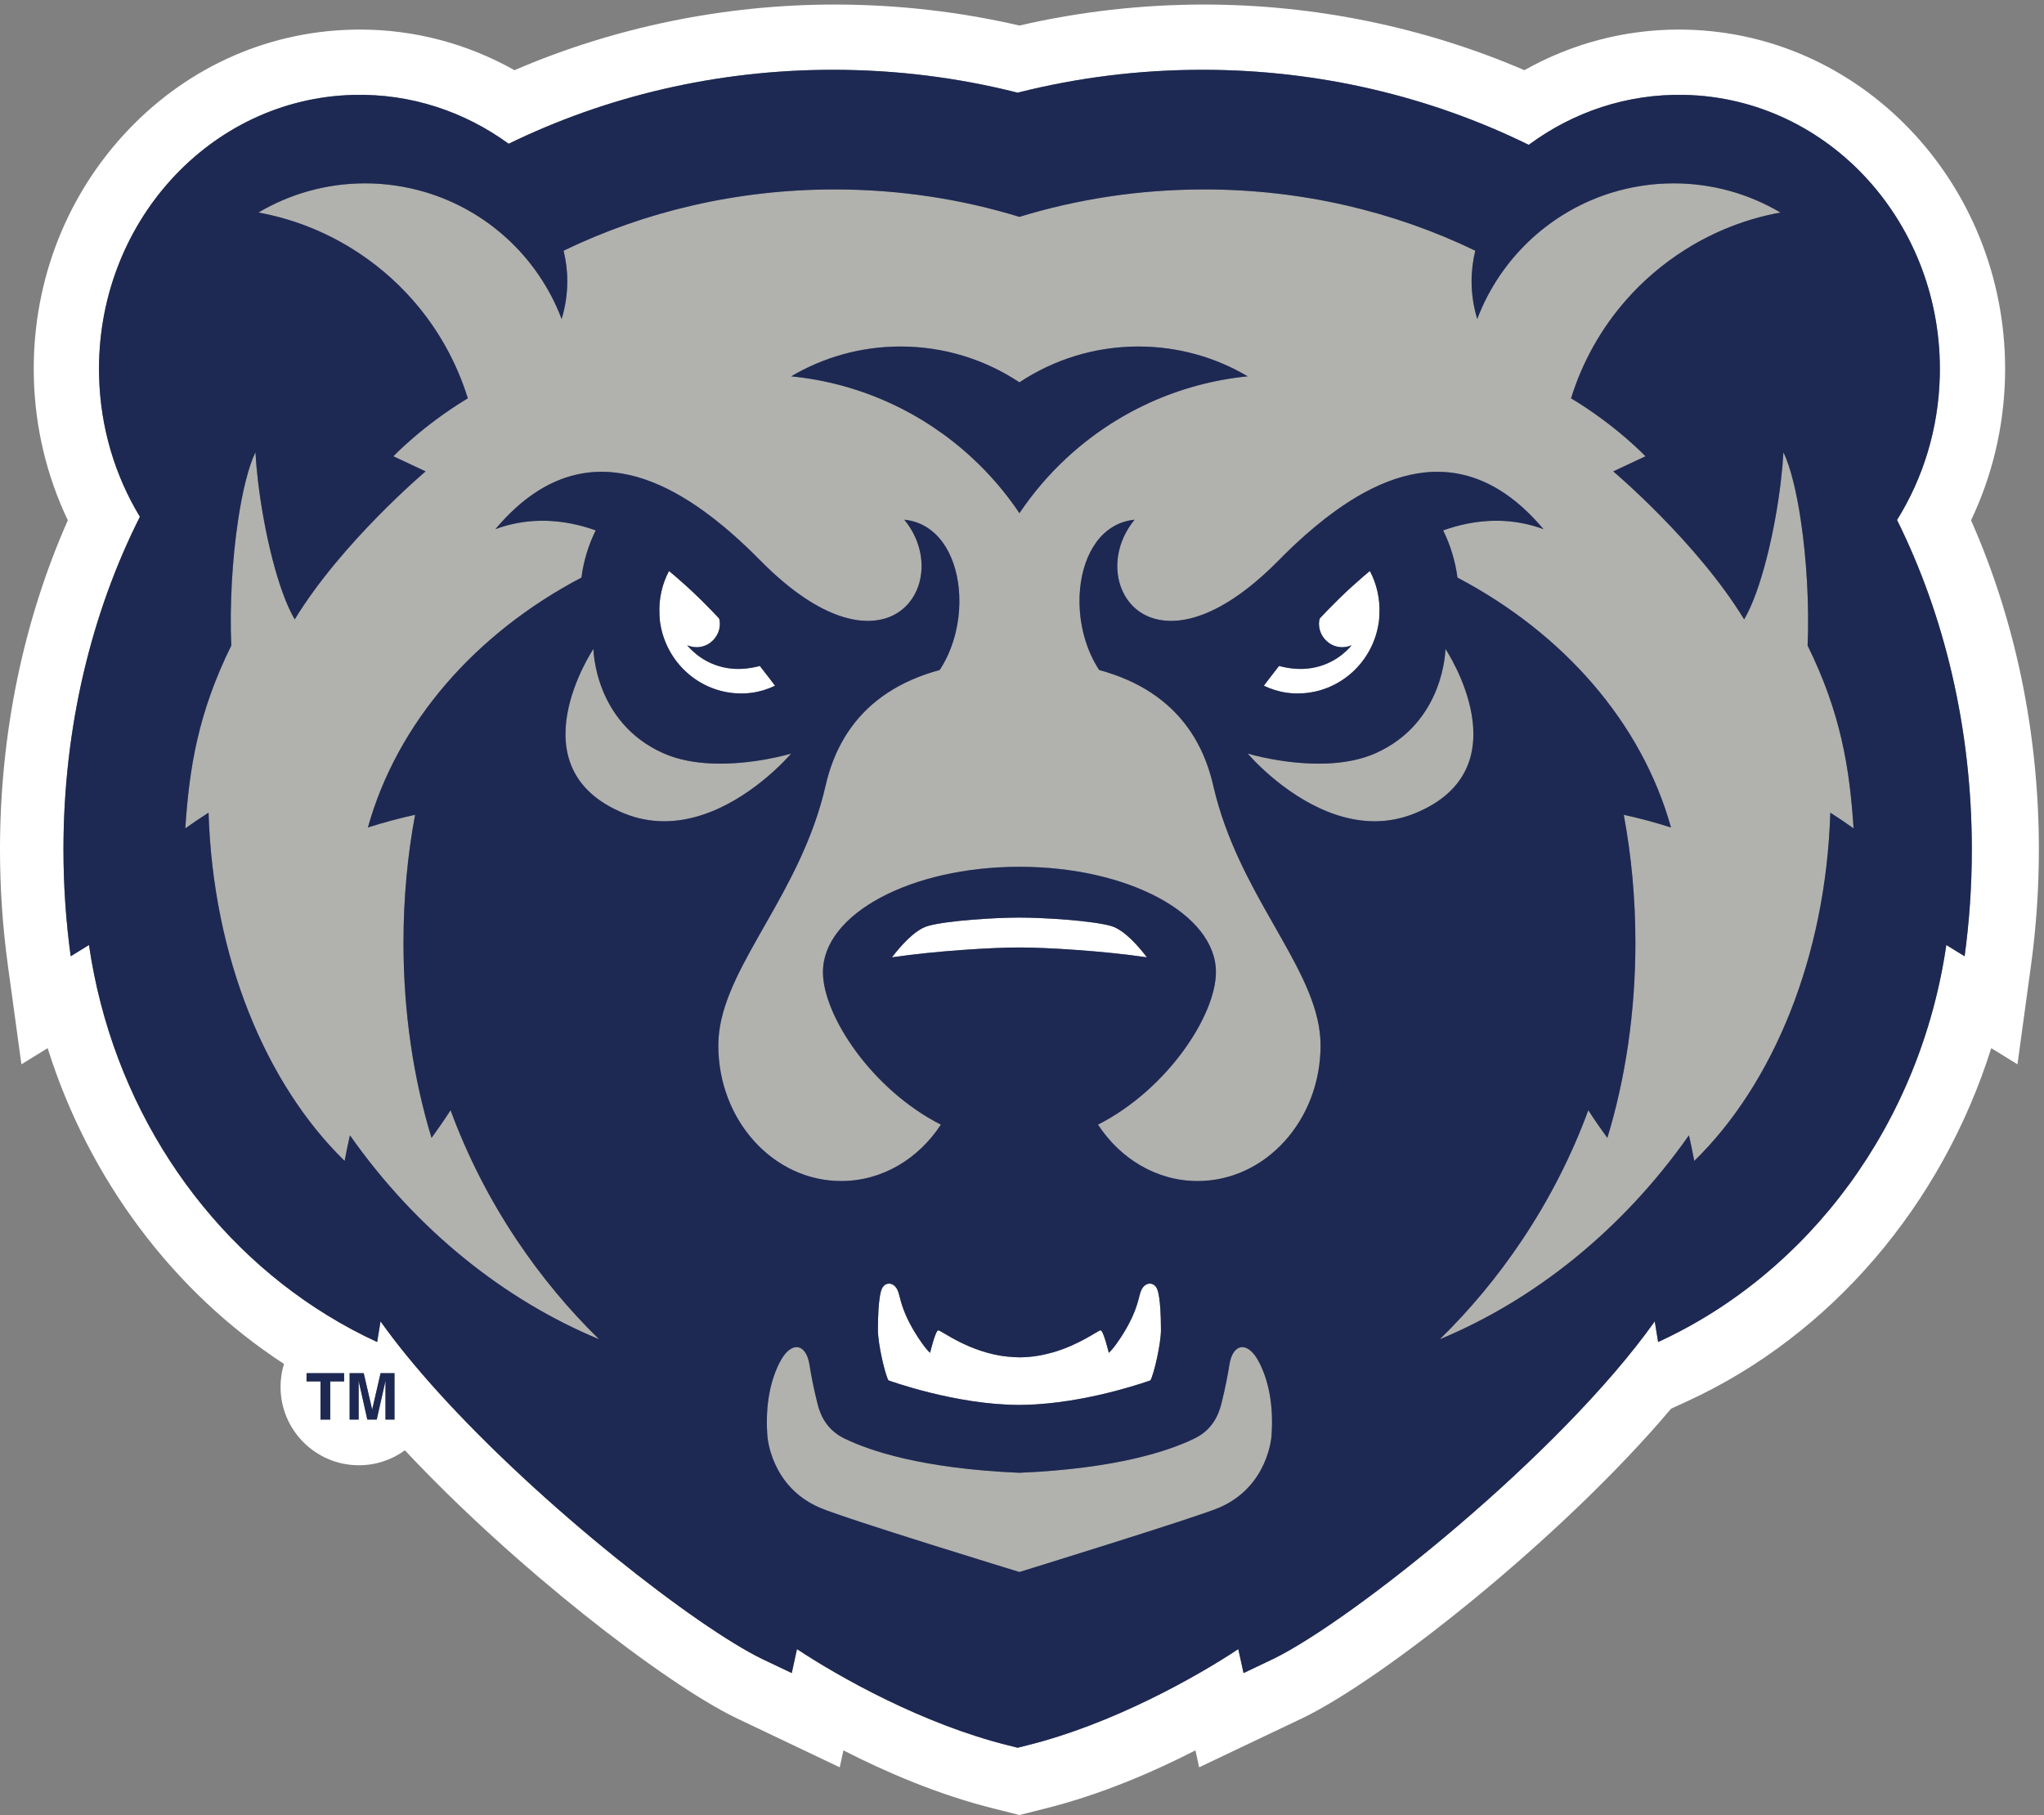 <?xml version="1.0" encoding="UTF-8" standalone="no"?>
<!-- Created with Inkscape (http://www.inkscape.org/) -->

<svg
   version="1.1"
   id="svg1"
   width="677.187"
   height="601.347"
   viewBox="0 0 677.187 601.347"
   sodipodi:docname="SSU_BEAR_HEAD_FC.eps"
   xmlns:inkscape="http://www.inkscape.org/namespaces/inkscape"
   xmlns:sodipodi="http://sodipodi.sourceforge.net/DTD/sodipodi-0.dtd"
   xmlns="http://www.w3.org/2000/svg"
   xmlns:svg="http://www.w3.org/2000/svg">
  <rect x="0" y="0" width="677.187" height="601.347" fill="#808080" stroke="none"/>
  <defs
     id="defs1" />
  <sodipodi:namedview
     id="namedview1"
     pagecolor="#ffffff"
     bordercolor="#000000"
     borderopacity="0.25"
     inkscape:showpageshadow="2"
     inkscape:pageopacity="0.0"
     inkscape:pagecheckerboard="0"
     inkscape:deskcolor="#d1d1d1">
    <inkscape:page
       x="0"
       y="0"
       inkscape:label="1"
       id="page1"
       width="677.187"
       height="601.347"
       margin="0"
       bleed="0" />
  </sodipodi:namedview>
  <g
     id="g1"
     inkscape:groupmode="layer"
     inkscape:label="1">
    <g
       id="group-R5">
      <path
         id="path2"
         d="m 4893.85,2139.28 -45.57,28.04 C 4783.24,1721.19 4505.8,1350.61 4130.41,1178.3 l -8.38,51.41 C 3885.84,897.262 3367.71,484.328 3171.76,388.879 l -74.08,-35.27 -13.07,59.711 c -105.2,-69.672 -314,-187.289 -526.37,-239.832 l -23.27,-5.859 -23.23,5.859 c -212.38,52.543 -421.27,170.16 -526.43,239.832 l -13.03,-59.711 -74.05,35.27 c -162.87,79.332 -548.14,377.891 -809.26,667.351 -53.09,58.84 -101.157,117.31 -141.06,173.48 l -8.363,-51.41 c -42.883,19.68 -84.41,42.07 -124.563,66.74 -311.39,191.33 -535.711,527.11 -593.3,922.28 l -45.571,-28.04 c -11.797,86.34 -18.008,175.18 -18.008,265.86 0,305.55 69.985,590.07 190.395,828.95 -61.59,101.65 -98.559,221.58 -101.668,350.71 -9.09,378.07 274.965,691.56 634.469,700.21 143.049,3.45 276.419,-42.01 385.799,-121.74 241.69,117.65 516.44,184.27 807.63,184.27 156.36,0 310.73,-19.14 460.24,-57.02 149.5,37.88 303.88,57.02 460.21,57.02 293.33,0 569.94,-67.66 812.91,-186.93 110.05,81.39 244.85,127.89 389.53,124.4 359.47,-8.65 643.49,-322.14 634.41,-700.21 -3.16,-132.52 -41.99,-255.37 -106.53,-358.69 117.94,-237.21 186.34,-518.83 186.34,-820.97 0,-90.68 -6.21,-179.52 -17.99,-265.86 z M 938.453,985.039 h -23.437 l -6.93,30.911 -14.824,66.11 c 0,-2.21 0.074,-5.3 0.082,-9.38 0.062,-4.04 0.062,-7.19 0.062,-9.43 v -40.57 -37.641 H 870.93 v 48.041 67.55 h 35.109 l 21.039,-90.81 20.942,90.81 h 34.652 V 985.039 h -22.434 v 78.211 c 0,2.24 0,5.39 0.082,9.43 0.032,4.08 0.032,7.17 0.032,9.38 L 938.66,985.969 Z m -115.836,0 H 798.34 v 95.141 h -34.727 v 9 11.45 h 93.617 v -20.45 H 822.617 V 1056.8 Z M 4909.88,3225.24 c 52.62,110.38 81.64,231.7 84.65,355.65 11.23,467.07 -344.51,855.84 -793.05,866.62 -6.34,0.17 -12.69,0.26 -19,0.26 -135.64,0 -267.11,-34.75 -385.23,-101.2 -248.85,107.2 -522.62,163.5 -797.62,163.5 -155.61,0 -310.2,-17.57 -460.22,-52.29 -149.97,34.72 -304.59,52.29 -460.23,52.29 -274.97,0 -548.77,-56.3 -797.6,-163.5 -118.13,66.45 -249.61,101.2 -385.225,101.2 -6.328,0 -12.625,-0.09 -19,-0.26 -218.832,-5.26 -421.964,-99.34 -572.003,-264.9 C 157.402,4019.29 78.898,3805.63 84.297,3580.89 87.266,3456.95 116.309,3335.62 168.977,3225.24 58.203,2975.19 0,2693.58 0,2405.14 0,2308.76 6.562,2211.87 19.512,2117.22 l 33.82,-247.13 65.34,40.22 c 102.367,-325.66 312.539,-606.89 588.723,-786.55 -5.536,-18.09 -8.551,-37.29 -8.551,-57.19 0,-107.871 87.449,-195.308 195.301,-195.308 42.812,0 82.277,13.918 114.465,37.269 270.9,-289.633 643.77,-578.551 824.16,-666.402 l 259,-123.309 9.22,42.231 C 2205.22,107.609 2337.43,50.25 2477.16,15.699 L 2539.41,0 2601.7,15.699 C 2741.39,50.25 2873.59,107.641 2977.85,161.09 l 9.22,-42.25 260.29,123.89 c 200.86,97.848 644.18,448.258 915.37,769.55 l 39.91,18.3 c 359.02,164.76 635.21,490.55 757.56,879.75 l 65.35,-40.22 33.79,247.15 c 12.95,94.71 19.53,191.55 19.53,287.88 0,288.39 -58.23,570.05 -168.99,820.1"
         style="fill:#ffffff;fill-opacity:1;fill-rule:nonzero;stroke:none"
         transform="matrix(0.133,0,0,-0.133,0,601.347)" />
      <path
         id="path3"
         d="m 1873.85,2795.79 c 20.26,2.87 39.15,9.02 56.75,17.34 h 0.06 c -2.83,3.78 -5.75,7.57 -8.6,11.35 -1.83,2.46 -3.66,4.87 -5.49,7.28 -5.8,7.54 -11.61,15.05 -17.53,22.58 -1.33,1.76 -2.66,3.45 -4.05,5.19 -0.74,0.97 -1.48,1.95 -2.25,2.92 h -0.06 c -25.76,-6.86 -48.91,-8.55 -69.19,-6.72 -64.21,5.84 -101.2,45.47 -111.63,58.31 9.57,-4.21 20.37,-5.93 31.59,-4.3 7.67,1.08 14.76,3.68 21.07,7.37 2.13,1.25 4.01,2.77 5.96,4.26 16.01,12.38 25.3,32.64 22.18,54.1 -0.26,1.9 -1.07,3.53 -1.54,5.38 0,0.04 0,0.07 0,0.14 -11.95,12.74 -24.1,25.26 -36.43,37.57 -3.33,3.36 -6.67,6.74 -10.06,10.04 -10.43,10.22 -21,20.21 -31.68,29.99 -0.86,0.79 -1.74,1.57 -2.6,2.36 -8.5,7.72 -17.08,15.35 -25.7,22.76 -1.05,0.91 -2.09,1.79 -3.14,2.67 -4.96,4.24 -9.96,8.5 -15.02,12.63 0,-0.04 -0.02,-0.09 -0.06,-0.14 -17,-32.17 -25.64,-69 -23.7,-107.62 0.34,-6.51 0.47,-13 1.4,-19.58 0.05,-0.42 0.16,-0.74 0.24,-1.14 14.97,-100.66 98.94,-173.72 195.52,-176.5 11.22,-0.3 22.53,0.09 33.96,1.76"
         style="fill:#ffffff;fill-opacity:1;fill-rule:nonzero;stroke:none"
         transform="matrix(0.133,0,0,-0.133,0,601.347)" />
      <path
         id="path4"
         d="m 3255.4,2855.73 c -20.31,-1.83 -43.5,-0.14 -69.22,6.72 h -0.04 c -0.8,-0.97 -1.54,-1.95 -2.28,-2.92 -1.39,-1.74 -2.74,-3.43 -4.07,-5.19 -5.89,-7.53 -11.73,-15.04 -17.48,-22.58 -1.85,-2.41 -3.67,-4.82 -5.52,-7.28 -2.87,-3.78 -5.78,-7.57 -8.58,-11.35 h 0.06 c 17.56,-8.32 36.49,-14.47 56.74,-17.34 11.41,-1.67 22.75,-2.06 33.93,-1.76 96.6,2.78 180.6,75.84 195.52,176.5 0.1,0.4 0.2,0.72 0.24,1.14 0.97,6.58 1.07,13.07 1.4,19.58 1.94,38.62 -6.68,75.45 -23.65,107.62 -0.1,0.05 -0.1,0.1 -0.1,0.14 -5.04,-4.13 -10.06,-8.39 -15.02,-12.63 -1.05,-0.88 -2.07,-1.76 -3.1,-2.67 -8.67,-7.41 -17.25,-15.04 -25.72,-22.76 -0.88,-0.79 -1.76,-1.57 -2.6,-2.36 -10.7,-9.78 -21.27,-19.77 -31.7,-29.99 -3.4,-3.3 -6.74,-6.68 -10.02,-10.04 -12.38,-12.31 -24.53,-24.83 -36.45,-37.57 0,-0.07 -0.03,-0.1 -0.03,-0.14 -0.47,-1.85 -1.25,-3.48 -1.53,-5.38 -3.1,-21.46 6.15,-41.72 22.21,-54.1 1.93,-1.49 3.79,-3.01 5.92,-4.26 6.31,-3.69 13.4,-6.29 21.09,-7.37 11.23,-1.63 22.03,0.09 31.58,4.3 -10.43,-12.84 -47.42,-52.47 -111.58,-58.31"
         style="fill:#ffffff;fill-opacity:1;fill-rule:nonzero;stroke:none"
         transform="matrix(0.133,0,0,-0.133,0,601.347)" />
      <path
         id="path5"
         d="m 2856.97,2136.6 c -18.84,24.94 -55.52,68.32 -89.14,78.01 -47.79,13.65 -168.71,21 -228.55,21 -59.85,0 -180.33,-7.35 -228.04,-21 -33.7,-9.69 -70.48,-53.13 -89.35,-78.01 108.57,15.99 249.45,24.54 317.27,24.54 67.82,0 209.02,-8.51 317.81,-24.54"
         style="fill:#ffffff;fill-opacity:1;fill-rule:nonzero;stroke:none"
         transform="matrix(0.133,0,0,-0.133,0,601.347)" />
      <path
         id="path6"
         d="m 2316.82,1151.34 c -12.59,11.57 -27.68,34.34 -37.55,50.44 -34.63,56.77 -35.84,86.21 -42.28,103.06 -9.74,25.23 -34.68,24.17 -41.37,3.19 0,0 -8.7,-18.44 -8.7,-99.52 0,-35.7 17.64,-110.33 26.13,-125.68 0,0 166.81,-61.21 326.12,-61.21 0.09,0 0.16,0 0.23,0 0.09,0 0.18,0 0.3,0 12.87,0 25.78,0.53 38.64,1.25 1.44,0.1 2.84,0.18 4.27,0.27 144.96,9.12 283.2,59.69 283.2,59.69 8.5,15.35 26.13,89.98 26.13,125.68 0,81.08 -8.69,99.52 -8.69,99.52 -6.7,20.98 -31.64,22.04 -41.37,-3.19 -6.44,-16.85 -7.65,-46.29 -42.28,-103.06 -9.88,-16.1 -24.96,-38.87 -37.56,-50.44 0,0 -13.34,55.98 -20.43,56.06 -6.03,0.12 -52.64,-36.31 -120.96,-55.57 v 0.14 c -24.51,-6.95 -51.81,-11.78 -81.16,-11.8 -9.29,0 -18.26,0.74 -27.12,1.62 v -0.2 c -97.07,9.38 -167.6,65.95 -175.11,65.81 -7.09,-0.08 -20.44,-56.06 -20.44,-56.06"
         style="fill:#ffffff;fill-opacity:1;fill-rule:nonzero;stroke:none"
         transform="matrix(0.133,0,0,-0.133,0,601.347)" />
      <path
         id="path7"
         d="m 2657.31,3380.8 c -44.4,-41.12 -84.04,-87.32 -117.88,-137.78 -33.83,50.46 -73.47,96.66 -117.88,137.78 -120.91,111.96 -277.47,185.92 -450.77,203.13 79.85,47.12 172.91,74.28 272.35,74.28 109.56,0 211.38,-32.91 296.3,-89.23 84.93,56.32 186.76,89.23 296.31,89.23 99.44,0 192.52,-27.16 272.35,-74.28 -173.32,-17.21 -329.88,-91.17 -450.78,-203.13 z m 1828.63,-156.33 c -10.73,71.9 -25.69,133.34 -43.39,170.35 -1.26,-22.73 -3.46,-47.18 -6.45,-72.5 -14.83,-125.55 -49.63,-272.94 -91.36,-343.93 -117.89,193.14 -326.12,368.72 -326.12,368.72 l 80.3,37.65 c 0,0 -73.19,77.02 -185.39,144.38 28.28,91.46 75.43,174.61 137.08,244.78 42.81,48.74 92.63,91.13 147.79,125.85 71.07,44.73 151.03,76.63 236.75,92.21 -77.91,46.08 -168.83,72.65 -265.9,72.65 -53.83,0 -105.75,-8.15 -154.62,-23.25 -74.23,-22.92 -141.41,-61.9 -197.46,-112.9 -60.43,-54.97 -107.84,-123.94 -137.35,-201.72 -9.1,29.88 -14.07,61.58 -14.07,94.49 0,26.1 3.38,51.34 9.18,75.66 -201.66,97.39 -431.4,152.6 -675.29,152.6 -160.86,0 -315.61,-24.03 -460.22,-68.33 -144.58,44.3 -299.34,68.33 -460.22,68.33 -243.89,0 -473.61,-55.21 -675.26,-152.6 5.79,-24.32 9.19,-49.56 9.19,-75.66 0,-32.92 -4.97,-64.63 -14.08,-94.51 -29.5,77.79 -76.91,146.76 -137.33,201.74 -57.62,52.43 -127.04,92.05 -203.74,114.69 -47.04,13.88 -96.792,21.46 -148.332,21.46 -97.121,0 -187.976,-26.57 -265.925,-72.65 83.582,-15.19 161.711,-45.91 231.457,-88.91 57.269,-35.3 108.902,-78.87 153.09,-129.17 61.63,-70.16 108.79,-153.3 137.07,-244.75 -112.22,-67.37 -185.391,-144.39 -185.391,-144.39 l 80.271,-37.65 c 0,0 -208.189,-175.58 -326.099,-368.72 -41.738,70.98 -76.523,218.37 -91.371,343.91 -2.992,25.32 -5.195,49.78 -6.461,72.52 -17.699,-37.01 -32.641,-98.45 -43.367,-170.36 C 578.586,3128.39 571.785,3013.6 576.094,2913.17 493.32,2745.1 471.563,2608.93 461.57,2457.85 c 18.938,13.53 38.332,26.47 57.942,39.1 11.218,-360.41 142.683,-676.21 338.965,-867.58 3.945,21.54 8.371,42.87 13.211,63.87 167.122,-237.77 386.852,-411.06 620.722,-508.13 -74.66,72.84 -143.69,155.36 -204.97,247 -69.7,104.16 -124.39,213.1 -165.08,323.59 -15.1,-23.57 -31.01,-46.46 -47.4,-68.93 -44.71,146.51 -69.9,311.59 -69.9,486.4 0,110.8 10.15,217.67 28.92,318.47 -39.91,-8.67 -79.078,-19.33 -117.554,-31.57 72.961,261.4 267.904,483.56 531.904,622.5 5.4,41.07 17.37,80.83 35.59,117.59 -10.76,3.81 -21.56,7.28 -32.38,10.2 -71.55,19.29 -144.66,19.61 -217.49,-7.09 70.74,84.05 143.8,126.32 216.68,138.81 103.4,17.75 206.4,-24.73 301.86,-93.53 17.52,-12.63 34.81,-26.06 51.78,-40.26 6.88,-5.76 13.72,-11.61 20.5,-17.59 23.65,-20.81 46.68,-42.78 68.96,-65.41 39.47,-40 76.7,-70.87 111.39,-93.96 62.31,-41.45 116.34,-57.6 160.41,-56.6 17.79,0.42 34,3.57 48.43,9.09 32.69,12.56 56.26,36.99 69.45,67.21 22.53,51.69 14.67,120.3 -30.94,175.76 81.31,-8.27 127.11,-83.37 135.75,-171.45 2.3,-23.27 2.02,-47.47 -0.93,-71.52 -3.91,-32.23 -12.56,-64.31 -25.93,-93.86 -5.95,-13.11 -12.87,-25.7 -20.69,-37.62 -98.19,-26.62 -171.85,-75.33 -221.38,-144.32 -5.31,-7.4 -10.38,-15.01 -15.14,-22.87 -5.85,-9.67 -11.27,-19.71 -16.29,-30.08 -13.42,-27.76 -23.9,-57.95 -31.35,-90.58 -3.92,-17.19 -8.37,-34 -13.26,-50.46 -74.98,-252.9 -254.03,-421.7 -254.03,-596.85 0,-186.58 137.1,-337.85 306.19,-337.85 h 0.04 c 102.26,0 192.57,55.49 248.15,140.45 -172.87,87.95 -293.74,272.6 -293.74,380.12 0,144.8 219.12,262.22 489.45,262.22 270.32,0 489.48,-117.42 489.48,-262.22 0,-107.52 -120.86,-292.17 -293.77,-380.12 55.64,-84.96 145.92,-140.45 248.14,-140.45 169.16,0 306.29,151.27 306.29,337.85 0,175.15 -179.07,343.95 -254.08,596.87 -4.88,16.45 -9.34,33.25 -13.26,50.44 -7.44,32.62 -17.91,62.8 -31.34,90.56 -5.02,10.39 -10.45,20.44 -16.31,30.12 -4.76,7.86 -9.81,15.45 -15.13,22.84 -49.51,68.98 -123.17,117.69 -221.34,144.33 -7.82,11.91 -14.74,24.51 -20.68,37.62 -13.4,29.55 -21.99,61.63 -25.94,93.86 -2.94,24.05 -3.24,48.25 -0.95,71.52 8.67,88.08 54.45,163.18 135.78,171.45 -45.61,-55.46 -53.5,-124.07 -30.94,-175.76 13.17,-30.22 36.74,-54.65 69.43,-67.21 14.44,-5.52 30.63,-8.67 48.44,-9.09 44.05,-1 98.09,15.15 160.39,56.6 34.73,23.09 71.96,53.96 111.41,93.96 22.25,22.63 45.29,44.6 68.98,65.41 6.78,5.98 13.63,11.83 20.5,17.59 16.96,14.2 34.25,27.63 51.76,40.26 95.44,68.8 198.44,111.28 301.83,93.53 72.89,-12.49 145.99,-54.76 216.71,-138.81 -72.87,26.7 -145.97,26.38 -217.5,7.09 -10.84,-2.92 -21.6,-6.39 -32.4,-10.2 18.22,-36.76 30.22,-76.52 35.62,-117.59 264.01,-138.94 458.96,-361.1 531.94,-622.5 -38.48,12.24 -77.66,22.9 -117.62,31.57 18.77,-100.8 28.97,-207.67 28.97,-318.47 0,-174.81 -25.22,-339.89 -69.9,-486.4 -16.41,22.47 -32.31,45.36 -47.43,68.93 -40.64,-110.49 -95.39,-219.43 -165.07,-323.59 -61.29,-91.64 -130.32,-174.16 -204.95,-247 233.87,97.07 453.56,270.36 620.69,508.13 4.86,-21 9.26,-42.33 13.24,-63.87 196.23,191.37 327.73,507.17 338.95,867.58 19.61,-12.63 39.04,-25.57 57.94,-39.1 -9.96,151.08 -31.75,287.25 -114.51,455.32 4.3,100.43 -2.5,215.23 -16.84,311.3"
         style="fill:#b1b1ae;fill-opacity:1;fill-rule:nonzero;stroke:none"
         transform="matrix(0.133,0,0,-0.133,0,601.347)" />
      <path
         id="path8"
         d="m 3600.59,2904.96 c 0,0 -1.55,-183.25 -174.4,-260.09 -36.83,-16.36 -78.38,-23.49 -118.98,-25.31 -102.55,-4.62 -199.18,24.6 -199.18,24.6 0,0 27.68,-32.86 73.58,-69.56 77.37,-61.88 206.55,-134.71 342.39,-79.46 276.06,112.25 76.59,409.82 76.59,409.82"
         style="fill:#b1b1ae;fill-opacity:1;fill-rule:nonzero;stroke:none"
         transform="matrix(0.133,0,0,-0.133,0,601.347)" />
      <path
         id="path9"
         d="m 1970.84,2644.16 c 0,0 -96.64,-29.23 -199.19,-24.6 -40.61,1.83 -82.13,8.95 -118.96,25.31 -172.89,76.84 -174.42,260.09 -174.42,260.09 0,0 -199.45,-297.57 76.61,-409.82 135.83,-55.24 265,17.57 342.38,79.45 45.88,36.71 73.58,69.57 73.58,69.57"
         style="fill:#b1b1ae;fill-opacity:1;fill-rule:nonzero;stroke:none"
         transform="matrix(0.133,0,0,-0.133,0,601.347)" />
      <path
         id="path10"
         d="m 3062.59,1122.5 c -4.03,-25.72 -10.06,-57.05 -19.01,-93.3 -4.49,-18.09 -15.25,-65.45 -67.63,-90.981 -63.52,-30.918 -193.26,-75.219 -436.51,-85.66 0,0 0,0 -0.02,0 -243.25,10.441 -373.01,54.742 -436.5,85.66 -52.39,25.531 -63.15,72.891 -67.62,90.981 -8.97,36.25 -14.97,67.58 -19,93.3 -8.22,52.38 -46,60.72 -74.62,4 -20.39,-40.47 -36.12,-99.23 -30.16,-181.801 0,0 6.99,-126.34 131.11,-179.347 67.37,-28.75 496.81,-160.024 496.81,-160.024 0,0 439.91,135.742 496.82,160.024 124.1,53.007 131.09,179.347 131.09,179.347 5.94,82.571 -9.76,141.331 -30.17,181.801 -28.6,56.72 -66.37,48.38 -74.59,-4"
         style="fill:#b1b1ae;fill-opacity:1;fill-rule:nonzero;stroke:none"
         transform="matrix(0.133,0,0,-0.133,0,601.347)" />
      <path
         id="path11"
         d="m 4559.35,2496.95 c -11.22,-360.41 -142.72,-676.21 -338.95,-867.58 -3.98,21.54 -8.38,42.87 -13.24,63.87 -167.13,-237.77 -386.82,-411.06 -620.69,-508.13 74.63,72.84 143.66,155.36 204.95,247 69.68,104.16 124.43,213.1 165.07,323.59 15.12,-23.57 31.02,-46.46 47.43,-68.93 44.68,146.51 69.9,311.59 69.9,486.4 0,110.8 -10.2,217.67 -28.97,318.47 39.96,-8.67 79.14,-19.33 117.62,-31.57 -72.98,261.4 -267.93,483.56 -531.94,622.5 -5.4,41.07 -17.4,80.83 -35.62,117.59 10.8,3.81 21.56,7.28 32.4,10.2 71.53,19.29 144.63,19.61 217.5,-7.09 -70.72,84.05 -143.82,126.32 -216.71,138.81 -103.39,17.75 -206.39,-24.73 -301.83,-93.53 -17.51,-12.63 -34.8,-26.06 -51.76,-40.26 -6.87,-5.76 -13.72,-11.61 -20.5,-17.59 -23.69,-20.81 -46.73,-42.78 -68.98,-65.41 -39.45,-40 -76.68,-70.87 -111.41,-93.96 -62.3,-41.45 -116.34,-57.6 -160.39,-56.6 -17.81,0.42 -34,3.57 -48.44,9.09 -32.69,12.56 -56.26,36.99 -69.43,67.21 -22.56,51.69 -14.67,120.3 30.94,175.76 -81.33,-8.27 -127.11,-83.37 -135.78,-171.45 -2.29,-23.27 -1.99,-47.47 0.95,-71.52 3.95,-32.23 12.54,-64.31 25.94,-93.86 5.94,-13.11 12.86,-25.71 20.68,-37.62 98.17,-26.64 171.83,-75.35 221.34,-144.33 5.32,-7.39 10.37,-14.98 15.13,-22.84 5.86,-9.68 11.29,-19.73 16.31,-30.12 13.43,-27.76 23.9,-57.94 31.34,-90.56 3.92,-17.19 8.38,-33.99 13.26,-50.44 75.01,-252.92 254.08,-421.72 254.08,-596.87 0,-186.58 -137.13,-337.85 -306.29,-337.85 -102.22,0 -192.5,55.49 -248.14,140.45 172.91,87.95 293.77,272.6 293.77,380.12 0,144.8 -219.16,262.22 -489.48,262.22 -270.33,0 -489.45,-117.42 -489.45,-262.22 0,-107.52 120.87,-292.17 293.74,-380.12 -55.58,-84.96 -145.89,-140.45 -248.15,-140.45 h -0.04 c -169.09,0 -306.19,151.27 -306.19,337.85 0,175.15 179.05,343.95 254.03,596.85 4.89,16.46 9.34,33.27 13.26,50.46 7.45,32.63 17.93,62.82 31.35,90.58 5.02,10.37 10.44,20.41 16.29,30.08 4.76,7.86 9.83,15.47 15.14,22.87 49.53,68.99 123.19,117.7 221.38,144.32 7.82,11.92 14.74,24.51 20.69,37.62 13.37,29.55 22.02,61.63 25.93,93.86 2.95,24.05 3.23,48.25 0.93,71.52 -8.64,88.08 -54.44,163.18 -135.75,171.45 45.61,-55.46 53.47,-124.07 30.94,-175.76 -13.19,-30.22 -36.76,-54.65 -69.45,-67.21 -14.43,-5.52 -30.64,-8.67 -48.43,-9.09 -44.07,-1 -98.1,15.15 -160.41,56.6 -34.69,23.09 -71.92,53.96 -111.39,93.96 -22.28,22.63 -45.31,44.6 -68.96,65.41 -6.78,5.98 -13.62,11.83 -20.5,17.59 -16.97,14.2 -34.26,27.63 -51.78,40.26 -95.46,68.8 -198.46,111.28 -301.86,93.53 -72.88,-12.49 -145.94,-54.76 -216.68,-138.81 72.83,26.7 145.94,26.38 217.49,7.09 10.82,-2.92 21.62,-6.39 32.38,-10.2 -18.22,-36.76 -30.19,-76.52 -35.59,-117.59 -264,-138.94 -458.943,-361.1 -531.904,-622.5 38.476,12.24 77.644,22.9 117.554,31.57 -18.77,-100.8 -28.92,-207.67 -28.92,-318.47 0,-174.81 25.19,-339.89 69.9,-486.4 16.39,22.47 32.3,45.36 47.4,68.93 40.69,-110.49 95.38,-219.43 165.08,-323.59 61.28,-91.64 130.31,-174.16 204.97,-247 -233.87,97.07 -453.6,270.36 -620.722,508.13 -4.84,-21 -9.266,-42.33 -13.211,-63.87 -196.282,191.37 -327.747,507.17 -338.965,867.58 -19.61,-12.63 -39.004,-25.57 -57.942,-39.1 9.993,151.08 31.75,287.25 114.524,455.32 -4.309,100.43 2.492,215.22 16.828,311.29 10.726,71.91 25.668,133.35 43.367,170.36 1.266,-22.74 3.469,-47.2 6.461,-72.52 14.848,-125.54 49.633,-272.93 91.371,-343.91 117.91,193.14 326.099,368.72 326.099,368.72 l -80.271,37.65 c 0,0 73.171,77.02 185.391,144.39 -28.28,91.45 -75.44,174.59 -137.07,244.75 -44.188,50.3 -95.821,93.87 -153.09,129.17 -69.746,43 -147.875,73.72 -231.457,88.91 77.949,46.08 168.804,72.65 265.925,72.65 51.54,0 101.292,-7.58 148.332,-21.46 76.7,-22.64 146.12,-62.26 203.74,-114.69 60.42,-54.98 107.83,-123.95 137.33,-201.74 9.11,29.88 14.08,61.59 14.08,94.51 0,26.1 -3.4,51.34 -9.19,75.66 201.65,97.39 431.37,152.6 675.26,152.6 160.88,0 315.64,-24.03 460.22,-68.33 144.61,44.3 299.36,68.33 460.22,68.33 243.89,0 473.63,-55.21 675.29,-152.6 -5.8,-24.32 -9.18,-49.56 -9.18,-75.66 0,-32.91 4.97,-64.61 14.07,-94.49 29.51,77.78 76.92,146.75 137.35,201.72 56.05,51 123.23,89.98 197.46,112.9 48.87,15.1 100.79,23.25 154.62,23.25 97.07,0 187.99,-26.57 265.9,-72.65 -85.72,-15.58 -165.68,-47.48 -236.75,-92.21 -55.16,-34.72 -104.98,-77.11 -147.79,-125.85 -61.65,-70.17 -108.8,-153.32 -137.08,-244.78 112.2,-67.36 185.39,-144.38 185.39,-144.38 l -80.3,-37.65 c 0,0 208.23,-175.58 326.12,-368.72 41.73,70.99 76.53,218.38 91.36,343.93 2.99,25.32 5.19,49.77 6.45,72.5 17.7,-37.01 32.66,-98.45 43.39,-170.35 14.34,-96.07 21.14,-210.87 16.84,-311.3 82.76,-168.07 104.55,-304.24 114.51,-455.32 -18.9,13.53 -38.33,26.47 -57.94,39.1 z M 3335.4,2909.74 c -7.69,1.08 -14.78,3.68 -21.09,7.37 -2.13,1.25 -3.99,2.77 -5.92,4.26 -16.06,12.38 -25.31,32.64 -22.21,54.1 0.28,1.9 1.06,3.53 1.53,5.38 0,0.04 0.03,0.07 0.03,0.14 11.92,12.74 24.07,25.26 36.45,37.57 3.28,3.36 6.62,6.74 10.02,10.04 10.43,10.22 21,20.21 31.7,29.99 0.84,0.79 1.72,1.57 2.6,2.36 8.47,7.72 17.05,15.35 25.72,22.76 1.03,0.91 2.05,1.79 3.1,2.67 4.96,4.24 9.98,8.5 15.02,12.63 0,-0.04 0,-0.09 0.1,-0.14 16.97,-32.17 25.59,-69 23.65,-107.62 -0.33,-6.51 -0.43,-13 -1.4,-19.58 -0.04,-0.42 -0.14,-0.74 -0.24,-1.14 -14.92,-100.66 -98.92,-173.72 -195.52,-176.5 -11.18,-0.3 -22.52,0.09 -33.93,1.76 -20.25,2.87 -39.18,9.02 -56.74,17.34 h -0.06 c 2.8,3.78 5.71,7.57 8.58,11.35 1.85,2.46 3.67,4.87 5.52,7.28 5.75,7.54 11.59,15.05 17.48,22.58 1.33,1.76 2.68,3.45 4.07,5.19 0.74,0.97 1.48,1.95 2.28,2.92 h 0.04 c 25.72,-6.86 48.91,-8.55 69.22,-6.72 64.16,5.84 101.15,45.47 111.58,58.31 -9.55,-4.21 -20.35,-5.93 -31.58,-4.3 z M 3181.61,2574.6 c -45.9,36.7 -73.58,69.56 -73.58,69.56 0,0 96.63,-29.22 199.18,-24.6 40.6,1.82 82.15,8.95 118.98,25.31 172.85,76.84 174.4,260.09 174.4,260.09 0,0 199.47,-297.57 -76.59,-409.82 -135.84,-55.25 -265.02,17.58 -342.39,79.46 z m -959.72,-438 c 18.87,24.88 55.65,68.32 89.35,78.01 47.71,13.65 168.19,21 228.04,21 59.84,0 180.76,-7.35 228.55,-21 33.62,-9.69 70.3,-53.07 89.14,-78.01 -108.79,16.03 -249.99,24.54 -317.81,24.54 -67.82,0 -208.7,-8.55 -317.27,-24.54 z m 290.48,-994.81 c 8.86,-0.88 17.83,-1.62 27.12,-1.62 29.35,0.02 56.65,4.85 81.16,11.8 v -0.14 c 68.32,19.26 114.93,55.69 120.96,55.57 7.09,-0.08 20.43,-56.06 20.43,-56.06 12.6,11.57 27.68,34.34 37.56,50.44 34.63,56.77 35.84,86.21 42.28,103.06 9.73,25.23 34.67,24.17 41.37,3.19 0,0 8.69,-18.44 8.69,-99.52 0,-35.7 -17.63,-110.33 -26.13,-125.68 0,0 -138.24,-50.57 -283.2,-59.69 -1.43,-0.09 -2.83,-0.17 -4.27,-0.27 -12.86,-0.72 -25.77,-1.25 -38.64,-1.25 -0.12,0 -0.21,0 -0.3,0 -0.07,0 -0.14,0 -0.23,0 -159.31,0 -326.12,61.21 -326.12,61.21 -8.49,15.35 -26.13,89.98 -26.13,125.68 0,81.08 8.7,99.52 8.7,99.52 6.69,20.98 31.63,22.04 41.37,-3.19 6.44,-16.85 7.65,-46.29 42.28,-103.06 9.87,-16.1 24.96,-38.87 37.55,-50.44 0,0 13.35,55.98 20.44,56.06 7.51,0.14 78.04,-56.43 175.11,-65.81 z m 654.98,-197.091 c 0,0 -6.99,-126.34 -131.09,-179.347 -56.91,-24.282 -496.82,-160.024 -496.82,-160.024 0,0 -429.44,131.274 -496.81,160.024 -124.12,53.007 -131.11,179.347 -131.11,179.347 -5.96,82.571 9.77,141.331 30.16,181.801 28.62,56.72 66.4,48.38 74.62,-4 4.03,-25.72 10.03,-57.05 19,-93.3 4.47,-18.09 15.23,-65.45 67.62,-90.981 63.49,-30.918 193.25,-75.219 436.5,-85.66 0.02,0 0.02,0 0.02,0 243.25,10.441 372.99,54.742 436.51,85.66 52.38,25.531 63.14,72.891 67.63,90.981 8.95,36.25 14.98,67.58 19.01,93.3 8.22,52.38 45.99,60.72 74.59,4 20.41,-40.47 36.11,-99.23 30.17,-181.801 z M 1644.37,2970.53 c -0.08,0.4 -0.19,0.72 -0.24,1.14 -0.93,6.58 -1.06,13.07 -1.4,19.58 -1.94,38.62 6.7,75.45 23.7,107.62 0.04,0.05 0.06,0.1 0.06,0.14 5.06,-4.13 10.06,-8.39 15.02,-12.63 1.05,-0.88 2.09,-1.76 3.14,-2.67 8.62,-7.41 17.2,-15.04 25.7,-22.76 0.86,-0.79 1.74,-1.57 2.6,-2.36 10.68,-9.78 21.25,-19.77 31.68,-29.99 3.39,-3.3 6.73,-6.68 10.06,-10.04 12.33,-12.31 24.48,-24.83 36.43,-37.57 0,-0.07 0,-0.1 0,-0.14 0.47,-1.85 1.28,-3.48 1.54,-5.38 3.12,-21.46 -6.17,-41.72 -22.18,-54.1 -1.95,-1.49 -3.83,-3.01 -5.96,-4.26 -6.31,-3.69 -13.4,-6.29 -21.07,-7.37 -11.22,-1.63 -22.02,0.09 -31.59,4.3 10.43,-12.84 47.42,-52.47 111.63,-58.31 20.28,-1.83 43.43,-0.14 69.19,6.72 h 0.06 c 0.77,-0.97 1.51,-1.95 2.25,-2.92 1.39,-1.74 2.72,-3.43 4.05,-5.19 5.92,-7.53 11.73,-15.04 17.53,-22.58 1.83,-2.41 3.66,-4.82 5.49,-7.28 2.85,-3.78 5.77,-7.57 8.6,-11.35 h -0.06 c -17.6,-8.32 -36.49,-14.47 -56.75,-17.34 -11.43,-1.67 -22.74,-2.06 -33.96,-1.76 -96.58,2.78 -180.55,75.84 -195.52,176.5 z m -89.49,-475.39 c -276.06,112.25 -76.61,409.82 -76.61,409.82 0,0 1.53,-183.25 174.42,-260.09 36.83,-16.36 78.35,-23.48 118.96,-25.31 102.55,-4.63 199.19,24.6 199.19,24.6 0,0 -27.7,-32.86 -73.58,-69.57 -77.38,-61.88 -206.55,-134.69 -342.38,-79.45 z M 4832.03,3584.8 c 9.08,378.07 -274.94,691.56 -634.41,700.21 -144.68,3.49 -279.48,-43.01 -389.53,-124.4 -242.97,119.27 -519.58,186.93 -812.91,186.93 -156.33,0 -310.71,-19.14 -460.21,-57.02 -149.51,37.88 -303.88,57.02 -460.24,57.02 -291.19,0 -565.94,-66.62 -807.63,-184.27 -109.38,79.73 -242.75,125.19 -385.799,121.74 -359.504,-8.65 -643.559,-322.14 -634.469,-700.21 3.109,-129.13 40.078,-249.06 101.668,-350.71 -120.41,-238.88 -190.395,-523.4 -190.395,-828.95 0,-90.68 6.211,-179.52 18.008,-265.86 l 45.571,28.04 c 57.589,-395.17 281.91,-730.95 593.3,-922.28 40.153,-24.67 81.68,-47.06 124.563,-66.74 l 8.363,51.41 c 39.903,-56.17 87.97,-114.64 141.06,-173.48 261.12,-289.46 646.39,-588.019 809.26,-667.351 l 74.05,-35.27 13.03,59.711 c 105.16,-69.672 314.05,-187.289 526.43,-239.832 l 23.23,-5.859 23.27,5.859 c 212.37,52.543 421.17,170.16 526.37,239.832 l 13.07,-59.711 74.08,35.27 c 195.95,95.449 714.08,508.383 950.27,840.831 l 8.38,-51.41 c 375.39,172.31 652.83,542.89 717.87,989.02 l 45.57,-28.04 c 11.78,86.34 17.99,175.18 17.99,265.86 0,302.14 -68.4,583.76 -186.34,820.97 64.54,103.32 103.37,226.17 106.53,358.69"
         style="fill:#1d2953;fill-opacity:1;fill-rule:nonzero;stroke:none"
         transform="matrix(0.133,0,0,-0.133,0,601.347)" />
      <path
         id="path12"
         d="m 2835.74,3658.21 c -109.55,0 -211.38,-32.91 -296.31,-89.23 -84.92,56.32 -186.74,89.23 -296.3,89.23 -99.44,0 -192.5,-27.16 -272.35,-74.28 173.3,-17.21 329.86,-91.17 450.77,-203.13 44.41,-41.12 84.05,-87.32 117.88,-137.78 33.84,50.46 73.48,96.66 117.88,137.78 120.9,111.96 277.46,185.92 450.78,203.13 -79.83,47.12 -172.91,74.28 -272.35,74.28"
         style="fill:#1d2953;fill-opacity:1;fill-rule:nonzero;stroke:none"
         transform="matrix(0.133,0,0,-0.133,0,601.347)" />
      <path
         id="path13"
         d="m 857.23,1080.18 v 20.45 h -93.617 v -20.45 h 15.485 19.242 v -10.53 -84.611 h 24.277 v 71.761 23.38 h 34.613"
         style="fill:#1d2953;fill-opacity:1;fill-rule:nonzero;stroke:none"
         transform="matrix(0.133,0,0,-0.133,0,601.347)" />
      <path
         id="path14"
         d="m 960.32,1072.68 c -0.082,-4.04 -0.082,-7.19 -0.082,-9.43 v -78.211 h 22.434 V 1100.63 H 948.02 l -20.942,-90.81 -21.039,90.81 H 870.93 v -67.55 -48.041 h 22.476 v 37.641 40.57 c 0,2.24 0,5.39 -0.062,9.43 -0.008,4.08 -0.082,7.17 -0.082,9.38 l 14.824,-66.11 6.93,-30.911 h 23.437 l 0.207,0.93 21.692,96.091 c 0,-2.21 0,-5.3 -0.032,-9.38"
         style="fill:#1d2953;fill-opacity:1;fill-rule:nonzero;stroke:none"
         transform="matrix(0.133,0,0,-0.133,0,601.347)" />
    </g>
  </g>
</svg>
